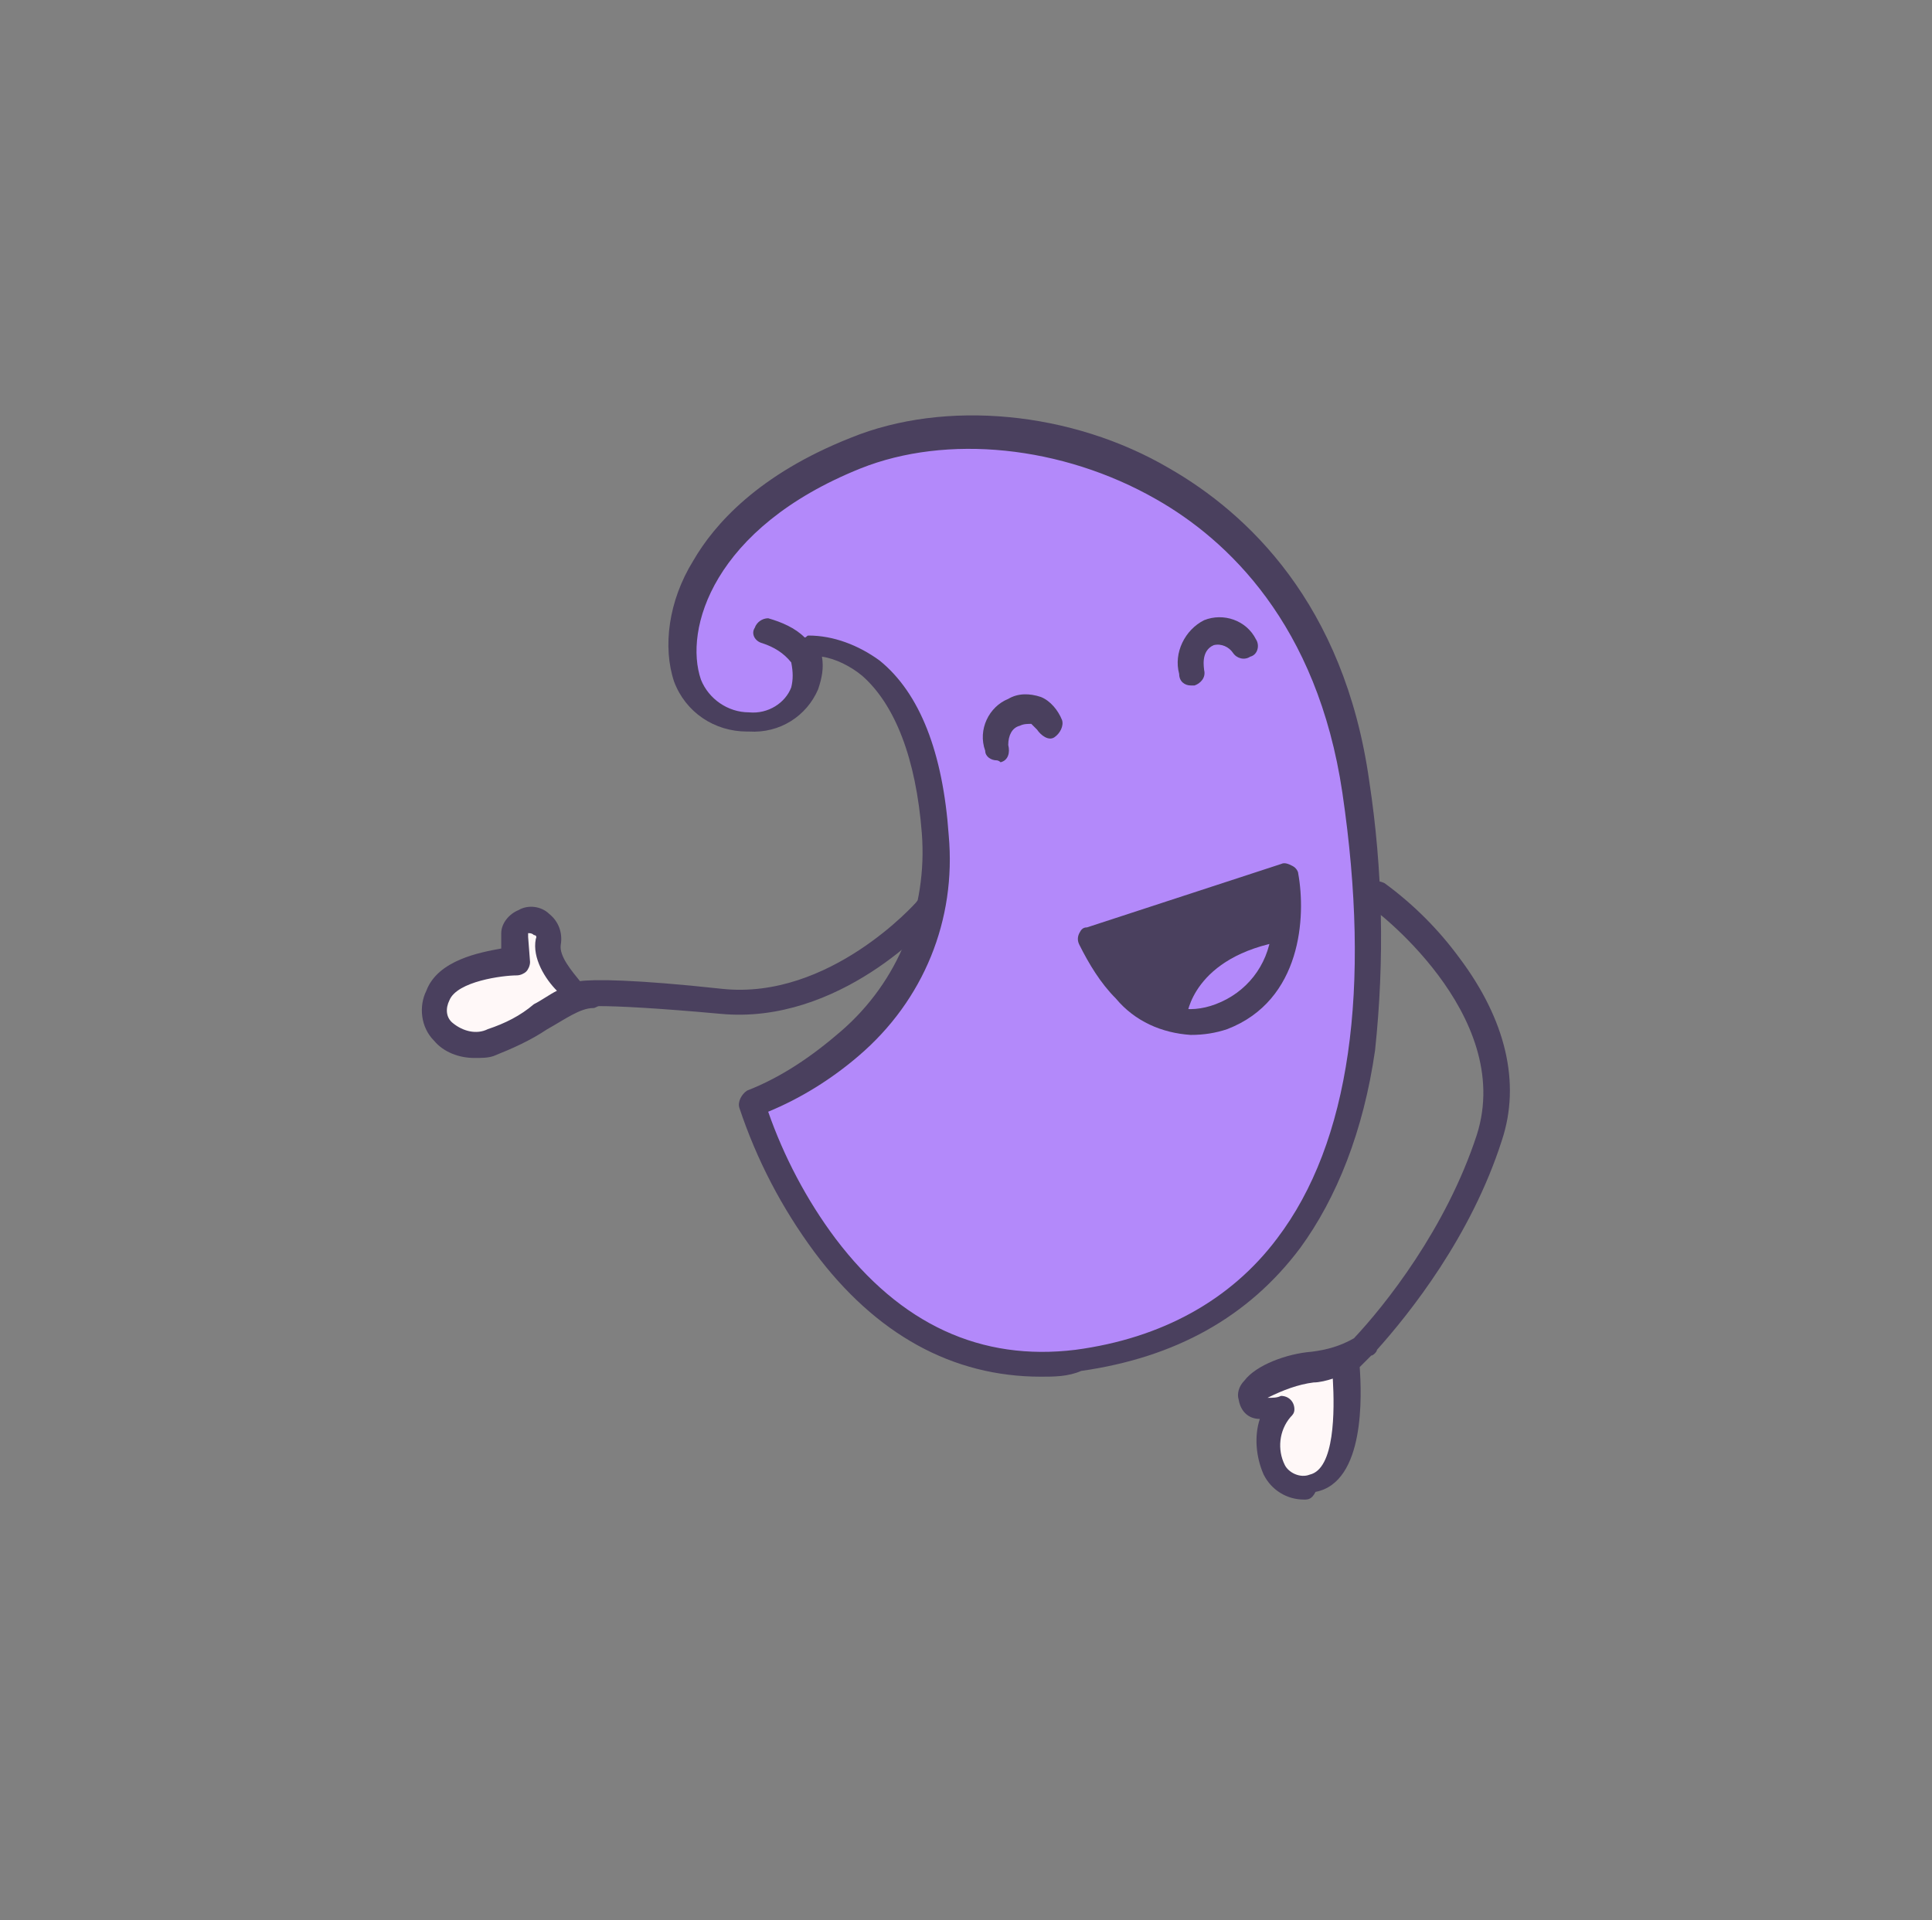 <?xml version="1.0" encoding="UTF-8"?> <svg xmlns="http://www.w3.org/2000/svg" xmlns:xlink="http://www.w3.org/1999/xlink" version="1.1" id="Слой_1" x="0px" y="0px" viewBox="0 0 100.6 100" style="enable-background:new 0 0 100.6 100;" xml:space="preserve"><rect x="0" y="0" width="100.6" height="100" fill="#808080" stroke="none"/> <style type="text/css"> .st0{fill-rule:evenodd;clip-rule:evenodd;fill:#B389FA;} .st1{fill-rule:evenodd;clip-rule:evenodd;fill:#4A405E;} .st2{fill-rule:evenodd;clip-rule:evenodd;fill:#FFF8F8;} .st3{fill:#4A405E;} </style> <g id="Layer_2"> <g id="Layer_2-2"> <path class="st0" d="M38.1,28.2c0.2-0.2,0.4-0.3,0.6-0.5c0.1-0.1-0.1,0.2-0.2,0.2c-0.3,0.2-0.5,0.4-0.8,0.7 c-0.4,0.5-0.9,1-1.2,1.6c-1.2,2-1.5,5.1,0.2,6.8c0.3,0.3,0.6,0.5,1,0.7c0.6,0.2,3-0.8,3.4-1.3c0.6-0.7,0.4-2.2,1.1-2.8 c0.4-0.4,1.6,0.4,2.1,0.7c0.4,0.1,0.9,0.3,1.3,0.6c0.5,0.4,2.5,3.8,2.6,4.4c0.2,1,0.7,2,0.8,3c0.3,1.8,0.2,3.6-0.2,5.3 c-0.1,0.8-0.8,1.4-0.9,2.2c-0.3,1.3-1,2.5-1.9,3.5c-1.4,1.4-3.1,2.6-4.9,3.5c-0.3,0.2-1.8,0.4-1.8,0.8c0,0.5,0.5,0.7,0.6,1.1 c0.1,0.7,0.2,1.3,0.3,2c0.2,1.2,2.4,3,3.3,3.9c0.6,0.6,0.7,1.5,1.3,2c0.9,0.9,2.1,1.6,3,2.4c0.9,0.9,2.9,1.1,3.9,1.3 c0.7,0.2,1.4,0.4,2.1,0.6c0.9,0.1,1.8,0,2.7-0.3c0.4-0.1,0.9,0,1.3-0.1c0.4-0.2,0.9-0.4,1.3-0.6c2.5-1,4.7-1.5,6.6-3.4 c1.7-1.7,3-3.7,4-5.9c1.1-2.6,1-5.6,1.3-8.4c0.1-1.3,0.1-2.7,0.1-4c0-3,0.1-4.5-0.4-7.3c-0.2-0.7-0.7-2.8-0.9-3.5 c-0.7-2-0.9-2-1.8-4.7c-0.6-1.6-0.9-1-2.3-2.8c-1.6-2.1-1.7-1.9-4.1-4.1c-0.9-0.8-5.3-2.7-7.2-3c-1.1-0.2-2.2,0.1-3.4-0.1 c-1.4-0.3-2.8-0.3-4.2-0.2c-0.9,0.1-1.8,0.7-2.7,1.1c-1.3,0.4-2.6,1.5-3.5,2.4c-0.3,0.3-0.8,0.4-1.2,0.7c-0.4,0.3-0.8,0.7-1.2,1.1 c-0.2,0.2-0.3,0.4-0.4,0.6c-0.1,0.1-0.2,0.2-0.1,0.2C37.9,28.6,38,28.4,38.1,28.2z"></path> <path class="st1" d="M57,49.2c0.1-0.1,0.1,0.4,0.2,0.5c0.1,0.3,0.3,0.5,0.4,0.7c0.4,0.4,2.6,2.6,3.1,2.7c0.3,0.1,0.6-0.9,0.7-1.1 c0.6-1,1.3-2,2.2-2.8c1.2-1,3.8-0.6,3.7-2.8c-0.1-1-1.4-0.4-2-0.3c-2,0.6-3.9,1-5.8,1.8c-0.6,0.2-1.1,0.4-1.7,0.7 C57.5,48.9,57,49.2,57,49.2z"></path> <path class="st2" d="M26.7,50.2c-0.1,0.3-0.8,0.1-1.1,0c-1.3-0.1-4,1.6-2.8,3.1c1.3,1.6,3.6,0.3,5-0.6c0.3-0.2,1.7-0.7,1.7-1 s-0.5-0.7-0.6-1c-0.3-0.8-0.1-2.2-1-2.6C26.9,47.7,26.9,49.7,26.7,50.2z"></path> <path class="st2" d="M69.1,71.2c0.2-0.1,0.4-0.1,0.4-0.2c0.1-0.2-0.4,0.1-0.4,0.1c-0.3,0.1-0.6,0.1-0.9,0.1 c-1.1,0.1-2.1,0.7-2.7,1.6c-0.3,0.6,1,0.3,1,0.8c0.1,0.4-0.2,0.8-0.2,1.2c0.1,1.3,0.4,1.9,1.5,2.3c2.2,1,2.2-2.7,2.2-3.9 c0-0.5-0.1-1.1-0.3-1.6c-0.1-0.2-0.3-0.6-0.5-0.6C69,71,68.7,71.3,69.1,71.2z"></path> <path class="st3" d="M54.2,71.7c-4.6,0-8.6-2.2-11.8-6.5c-1.7-2.3-3-4.8-3.9-7.5c-0.1-0.3,0.1-0.7,0.4-0.9 c1.8-0.7,3.4-1.8,4.9-3.1c3-2.6,4.5-6.4,4.2-10.3c-0.3-3.9-1.4-6.7-3.1-8.2c-0.6-0.5-1.4-0.9-2.1-1c0.1,0.6,0,1.1-0.2,1.7 c-0.6,1.4-2,2.3-3.6,2.2h-0.1c-1.7,0-3.2-1-3.8-2.6c-0.6-1.8-0.3-4.2,1-6.3c1.1-1.9,3.4-4.5,8.2-6.4c4.9-2,11.5-1.4,16.6,1.6 c4,2.3,9.1,7,10.4,16.3c0.7,4.6,0.8,9.3,0.3,14c-0.6,4.2-2,7.7-3.9,10.3c-2.7,3.6-6.5,5.7-11.4,6.4C55.6,71.7,54.9,71.7,54.2,71.7 z M40,57.9c0.8,2.3,2,4.6,3.5,6.6c3.4,4.5,7.6,6.4,12.5,5.8c4.5-0.6,8.1-2.6,10.5-5.8c3.8-5,4.9-13,3.4-23.2 c-1.3-8.8-6-13.2-9.7-15.3c-4.9-2.8-10.9-3.4-15.4-1.6c-7.7,3.1-9.2,8.4-8.3,11c0.4,1,1.4,1.7,2.5,1.7l0,0c1,0.1,1.9-0.5,2.2-1.3 c0.1-0.4,0.1-0.8,0-1.3c-0.4-0.5-0.9-0.8-1.5-1c-0.4-0.1-0.6-0.5-0.4-0.8c0.1-0.3,0.4-0.5,0.7-0.5c0.7,0.2,1.4,0.5,1.9,1 c0.1,0,0.1-0.1,0.2-0.1c1.3,0,2.6,0.5,3.7,1.3c2.1,1.7,3.3,4.8,3.6,9.1c0.4,4.4-1.3,8.6-4.7,11.5C43.3,56.2,41.7,57.2,40,57.9z"></path> <path class="st3" d="M51.9,39.6c-0.3,0-0.6-0.2-0.6-0.5c-0.4-1.1,0.2-2.3,1.2-2.7c0,0,0,0,0,0c0.5-0.3,1.1-0.3,1.7-0.1 c0.5,0.2,0.9,0.7,1.1,1.2c0.1,0.3-0.1,0.7-0.4,0.9s-0.7-0.1-0.9-0.4c-0.1-0.1-0.2-0.2-0.3-0.3c-0.2,0-0.4,0-0.6,0.1 c-0.4,0.1-0.6,0.5-0.6,1c0.1,0.4,0,0.8-0.4,0.9C52,39.6,51.9,39.6,51.9,39.6z"></path> <path class="st3" d="M62,35.7c-0.3,0-0.6-0.2-0.6-0.6c-0.3-1.1,0.3-2.3,1.3-2.8c1-0.4,2.2,0,2.7,1c0.2,0.3,0.1,0.8-0.3,0.9 c-0.3,0.2-0.7,0.1-0.9-0.2c-0.2-0.3-0.6-0.5-1-0.4c-0.7,0.3-0.5,1.2-0.5,1.3c0.1,0.4-0.2,0.7-0.5,0.8c0,0,0,0,0,0H62z"></path> <path class="st3" d="M62,53.9c-1.5-0.1-2.9-0.7-3.9-1.9c-0.8-0.8-1.4-1.8-1.9-2.8c-0.1-0.2-0.1-0.4,0-0.6c0.1-0.2,0.2-0.3,0.4-0.3 L66.7,45c0.2-0.1,0.4,0,0.6,0.1c0.2,0.1,0.3,0.3,0.3,0.4c0.4,2.2,0.2,6.6-3.7,8.1C63.3,53.8,62.7,53.9,62,53.9z M57.7,49.4 c0.7,1.3,2.7,4,5.6,2.9c1.6-0.6,2.7-2,2.9-3.7c0.1-0.7,0.1-1.4,0.1-2.1L57.7,49.4z"></path> <path class="st3" d="M24.7,55.1c-0.8,0-1.6-0.3-2.1-0.9c-0.7-0.7-0.8-1.8-0.4-2.6c0.6-1.6,2.8-2,3.9-2.2l0-0.7v-0.1 c0-0.5,0.4-1,0.9-1.2c0.5-0.3,1.2-0.2,1.6,0.2c0.5,0.4,0.7,1,0.6,1.6c-0.1,0.6,0.6,1.4,1,1.9c0.7-0.1,2.8-0.1,7.4,0.4 c5.6,0.6,10.1-4.5,10.1-4.5c0.2-0.3,0.6-0.3,0.9-0.1c0,0,0,0,0,0c0.3,0.2,0.3,0.7,0.1,0.9c0,0,0,0,0,0c-0.2,0.3-5,5.6-11.2,5 c-3.3-0.3-5.3-0.4-6.3-0.4c-0.1,0-0.2,0.1-0.3,0.1c-0.7,0-1.5,0.6-2.4,1.1c-0.9,0.6-1.8,1-2.8,1.4C25.4,55.1,25.1,55.1,24.7,55.1z M27.5,48.8l0.1,1.3c0,0.2-0.1,0.4-0.2,0.5c-0.1,0.1-0.3,0.2-0.5,0.2c-0.7,0-3.1,0.3-3.5,1.3c-0.2,0.4-0.2,0.9,0.2,1.2 c0.5,0.4,1.2,0.6,1.8,0.3c0.9-0.3,1.7-0.7,2.4-1.3c0.4-0.2,0.8-0.5,1.2-0.7c-0.6-0.6-1.3-1.7-1.1-2.7c0.1-0.2-0.1-0.2-0.1-0.2 c-0.1-0.1-0.2-0.1-0.3-0.1C27.5,48.7,27.5,48.7,27.5,48.8z"></path> <path class="st3" d="M67.9,78.1c-0.9,0-1.7-0.5-2.1-1.3c-0.4-0.9-0.5-2-0.2-2.9c-0.6,0-1-0.4-1.1-1c-0.1-0.3,0-0.7,0.3-1 c0.6-0.8,2.2-1.4,3.5-1.5c0.8-0.1,1.5-0.3,2.2-0.7c1.6-1.7,4.8-5.7,6.4-10.6c2-6.3-5.5-11.9-5.6-11.9c-0.3-0.2-0.4-0.6-0.2-1 c0.2-0.3,0.6-0.4,1-0.2c1.5,1.1,2.8,2.4,3.9,3.9c2.4,3.2,3.2,6.5,2.2,9.5c-1.6,5-4.8,9-6.5,10.9c0,0.1-0.2,0.3-0.3,0.3l0,0 l-0.6,0.6c0.1,1.4,0.3,6-2.3,6.5C68.3,78.1,68.1,78.1,67.9,78.1z M66.7,72.7c0.4,0,0.7,0.3,0.7,0.7c0,0.2-0.1,0.3-0.2,0.4 c-0.6,0.7-0.7,1.7-0.3,2.5c0.2,0.4,0.8,0.7,1.3,0.5c1.3-0.3,1.3-3.3,1.2-5c-0.3,0.1-0.7,0.2-1,0.2c-0.8,0.1-1.6,0.4-2.4,0.8 C66.3,72.8,66.5,72.8,66.7,72.7C66.7,72.7,66.7,72.7,66.7,72.7L66.7,72.7z"></path> <path class="st3" d="M61.1,53.6L61.1,53.6c-0.4,0-0.7-0.3-0.7-0.7c0-0.2,0.3-4.2,6.2-5.2c0.4-0.1,0.7,0.2,0.8,0.5 c0.1,0.4-0.2,0.7-0.5,0.8l0,0c-4.8,0.8-5.1,3.9-5.1,3.9C61.8,53.3,61.5,53.6,61.1,53.6z"></path> </g> </g> </svg> 